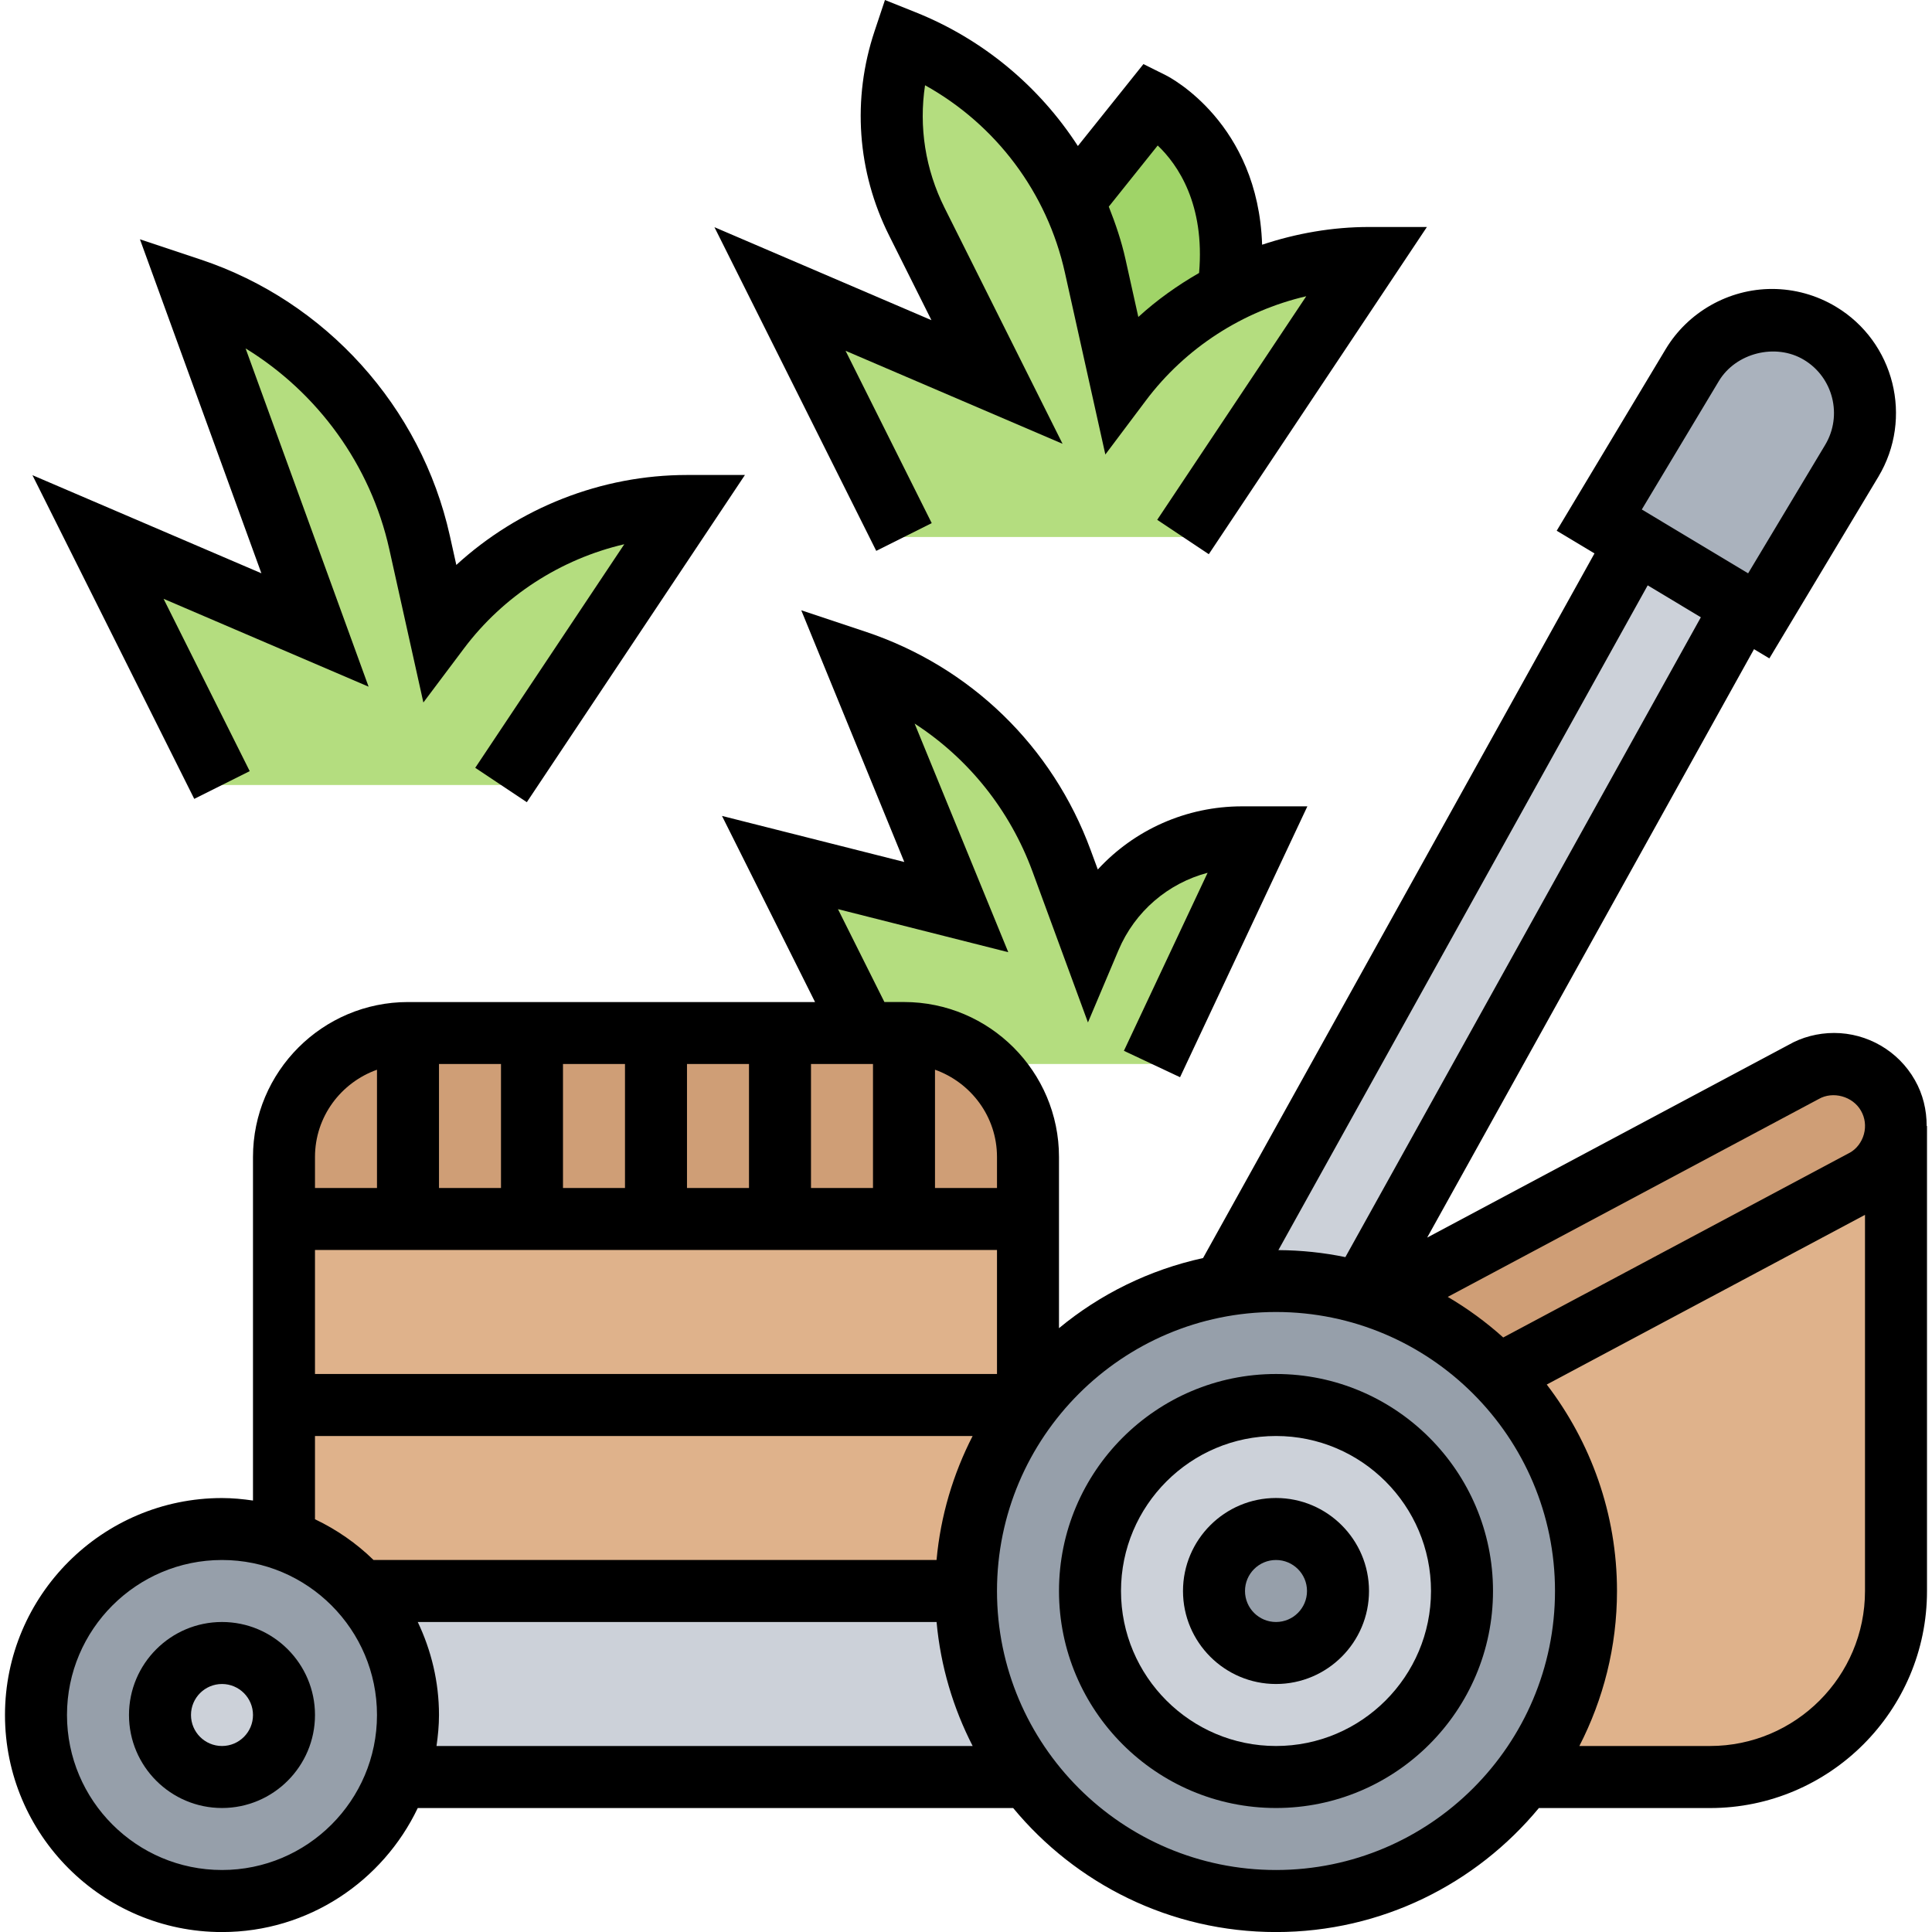 <svg xmlns="http://www.w3.org/2000/svg" id="Layer_5" height="512" viewBox="0 0 62 62.322" width="512"><g><g><g><path d="m61 36.322c0 .18-.02.35-.07.53-.14.51-.47.94-.94 1.21l-11.82 6.3c-1.06-1.1-2.38-1.96-3.86-2.47l13.7-7.31c.3-.17.64-.26.99-.26.72 0 1.38.39 1.74 1.01.17.3.26.64.26.99z" fill="#cf9e76"></path></g><g><path d="m61 36.322v15c0 3.31-2.69 6-6 6h-6c1.25-1.67 2-3.75 2-6 0-2.71-1.08-5.16-2.83-6.96l11.82-6.3c.47-.27.8-.7.94-1.21.05-.18.07-.35.07-.53z" fill="#dfb28b"></path></g><g><path d="m33 39.322v6c-1.25 1.67-2 3.75-2 6h-19.54c-.66-.74-1.51-1.32-2.46-1.66v-10.34z" fill="#dfb28b"></path></g><g><path d="m33 37.322v2h-24v-2c0-2.21 1.79-4 4-4h14.75 1.25c1.01 0 1.93.38 2.64 1 .83.73 1.36 1.8 1.36 3z" fill="#cf9e76"></path></g><g><path d="m44 8.322-6 9h-9l-4-8 7 3-2.59-5.17c-.53-1.07-.8-2.24-.8-3.41 0-.82.13-1.63.39-2.42 2.44.97 4.38 2.84 5.45 5.17.32.66.56 1.36.72 2.09l.83 3.74c.93-1.24 2.12-2.23 3.47-2.91.02-.01.04-.02.06-.03 1.37-.69 2.89-1.06 4.47-1.06z" fill="#b4dd7f"></path></g><g><path d="m37 3.322s3.13 1.57 2.47 6.09c-1.35.68-2.54 1.67-3.47 2.91l-.83-3.74c-.16-.73-.4-1.43-.72-2.09h.01z" fill="#a0d468"></path></g><g><path d="m40.44 27.012-3.44 7.31h-5.36c-.71-.62-1.63-1-2.64-1h-1.25l-2.75-5.5 5.69 1.44-3.25-7.94c1.54.52 2.92 1.36 4.06 2.47 1.13 1.1 2.02 2.45 2.59 3.98l.91 2.49c.42-.98 1.1-1.8 1.96-2.36.85-.57 1.87-.89 2.94-.89z" fill="#b4dd7f"></path></g><g><path d="m22 16.322-6 9h-9l-4-8 7 3-4-11c1.86.62 3.49 1.7 4.76 3.11s2.18 3.15 2.61 5.06l.63 2.83c.94-1.26 2.16-2.26 3.53-2.94 1.37-.69 2.89-1.06 4.47-1.06z" fill="#b4dd7f"></path></g><g><path d="m58.54 10.752c1.42.85 1.88 2.69 1.03 4.11l-3 5-.52-.31-3.43-2.06-1.19-.71 3-5c.54-.9 1.52-1.46 2.57-1.46.54 0 1.08.15 1.54.43z" fill="#aab2bd"></path></g><g><path d="m56.05 19.552-12.31 22.16c-.87-.26-1.79-.39-2.74-.39-.58 0-1.15.05-1.7.15l13.32-23.98z" fill="#ccd1d9"></path></g><g><path d="m39.3 41.472c.55-.1 1.12-.15 1.7-.15.95 0 1.87.13 2.74.39.19.05.38.11.57.18 1.48.51 2.8 1.37 3.86 2.47 1.75 1.8 2.83 4.25 2.83 6.96 0 2.25-.75 4.33-2 6-1.83 2.43-4.73 4-8 4s-6.17-1.57-7.99-4c-1.26-1.67-2.01-3.75-2.01-6s.75-4.33 2-6c1.5-2 3.73-3.41 6.3-3.85z" fill="#969faa"></path></g><g><path d="m9 49.662c.95.34 1.8.92 2.46 1.66.96 1.06 1.54 2.46 1.54 4 0 .7-.12 1.37-.35 2-.81 2.33-3.04 4-5.65 4-3.31 0-6-2.69-6-6s2.69-6 6-6c.7 0 1.37.12 2 .34z" fill="#969faa"></path></g><g><path d="m41 45.322c3.31 0 6 2.69 6 6s-2.69 6-6 6-6-2.69-6-6 2.69-6 6-6zm2 6c0-1.1-.9-2-2-2s-2 .9-2 2 .9 2 2 2 2-.9 2-2z" fill="#ccd1d9"></path></g><g><path d="m13 55.322c0-1.54-.58-2.94-1.54-4h19.54c0 2.25.75 4.33 2.01 6h-20.36c.23-.63.35-1.3.35-2z" fill="#ccd1d9"></path></g><g><circle cx="7" cy="55.322" fill="#ccd1d9" r="2"></circle></g></g><g><path d="m7 52.322c-1.654 0-3 1.346-3 3s1.346 3 3 3 3-1.346 3-3-1.346-3-3-3zm0 4c-.552 0-1-.448-1-1s.448-1 1-1 1 .448 1 1-.448 1-1 1z"></path><path d="m41 44.322c-3.859 0-7 3.141-7 7s3.141 7 7 7 7-3.141 7-7-3.141-7-7-7zm0 12c-2.757 0-5-2.243-5-5s2.243-5 5-5 5 2.243 5 5-2.243 5-5 5z"></path><path d="m41 48.322c-1.654 0-3 1.346-3 3s1.346 3 3 3 3-1.346 3-3-1.346-3-3-3zm0 4c-.552 0-1-.448-1-1s.448-1 1-1 1 .448 1 1-.448 1-1 1z"></path><path d="m61.989 36.322c.001-.517-.12-1.027-.382-1.484-.531-.936-1.53-1.517-2.606-1.517-.523 0-1.04.138-1.463.382l-11.662 6.219 10.544-18.981.495.297 3.515-5.857c1.135-1.892.521-4.354-1.37-5.488-.622-.374-1.335-.572-2.06-.572-1.396 0-2.711.744-3.43 1.942l-3.515 5.857 1.219.732-12.627 22.73c-1.737.38-3.323 1.166-4.647 2.262v-5.521c0-2.757-2.243-5-5-5h-.632l-1.498-2.996 5.494 1.389-3.021-7.375c1.733 1.124 3.07 2.783 3.803 4.775l1.788 4.866.986-2.332c.53-1.253 1.601-2.159 2.874-2.496l-2.7 5.743 1.811.852 4.107-8.738h-2.108c-1.804 0-3.478.76-4.652 2.037l-.229-.621c-1.231-3.353-3.882-5.923-7.27-7.052l-2.067-.689 3.324 8.12-5.881-1.486 3.002 6.004h-13.131c-2.757 0-5 2.243-5 5v11.08c-.328-.047-.66-.08-1-.08-3.859 0-7 3.141-7 7s3.141 7 7 7c2.785 0 5.188-1.639 6.315-4h19.207c2.019 2.441 5.07 4 8.479 4s6.459-1.559 8.479-4h5.52c3.859 0 7-3.141 7-7v-15h-.011zm-3.482-.87c.457-.263 1.098-.09 1.363.378.132.229.165.497.095.755s-.237.473-.442.591l-11.193 5.968c-.55-.494-1.148-.933-1.79-1.309zm-3.222-23.159c.546-.911 1.833-1.235 2.745-.686.945.567 1.252 1.799.685 2.744l-2.485 4.143-3.43-2.059zm-.58 7.619-11.467 20.64c-.699-.145-1.422-.221-2.161-.226l11.913-21.444zm-40.705 14.41h2v4h-2zm14 4h-2v-4h2zm-4 0h-2v-4h2zm-4 0h-2v-4h2zm12 2v4h-22v-4zm0-3v1h-2v-3.816c1.161.415 2 1.514 2 2.816zm-20-2.815v3.816h-2v-1c0-1.303.839-2.402 2-2.816zm-2 11.815h21.214c-.626 1.221-1.034 2.57-1.164 4h-18.161c-.549-.537-1.188-.98-1.889-1.315zm-3 14c-2.757 0-5-2.243-5-5s2.243-5 5-5 5 2.243 5 5-2.243 5-5 5zm6.92-4c.047-.328.08-.66.08-1 0-1.074-.251-2.089-.685-3h16.736c.13 1.43.537 2.779 1.164 4zm27.08 4c-4.963 0-9-4.037-9-9s4.037-9 9-9 9 4.037 9 9-4.037 9-9 9zm14-4h-4.214c.771-1.502 1.214-3.199 1.214-5 0-2.504-.851-4.808-2.266-6.66l10.266-5.474v12.135c0 2.756-2.243 4.999-5 4.999z"></path><path d="m6.105 25.77 1.789-.895-2.779-5.559 6.614 2.835-3.968-10.912c2.327 1.427 4.032 3.762 4.635 6.474l1.1 4.948 1.305-1.738c1.279-1.705 3.131-2.891 5.176-3.367l-4.808 7.212 1.664 1.109 7.036-10.555h-1.869c-2.764 0-5.429 1.06-7.441 2.902l-.21-.945c-.923-4.149-4-7.562-8.032-8.905l-1.964-.655 3.918 10.774-7.386-3.165z"></path><path d="m28.105 17.77 1.789-.895-2.779-5.559 7 3-3.807-7.613c-.62-1.239-.833-2.61-.629-3.953 2.284 1.269 3.938 3.459 4.512 6.047l1.304 5.864 1.305-1.738c1.279-1.705 3.131-2.891 5.176-3.367l-4.808 7.212 1.664 1.109 7.036-10.555h-1.868c-1.183 0-2.344.205-3.448.572-.128-3.92-2.968-5.398-3.105-5.466l-.723-.361-2.115 2.643c-1.242-1.919-3.055-3.443-5.239-4.316l-.984-.394-.336 1.006c-.729 2.188-.562 4.529.47 6.592l1.365 2.73-7-3zm9.079-13.077c.65.617 1.526 1.896 1.335 4.112-.699.402-1.361.872-1.96 1.42l-.414-1.862c-.13-.586-.321-1.148-.539-1.697z"></path></g></g></svg>